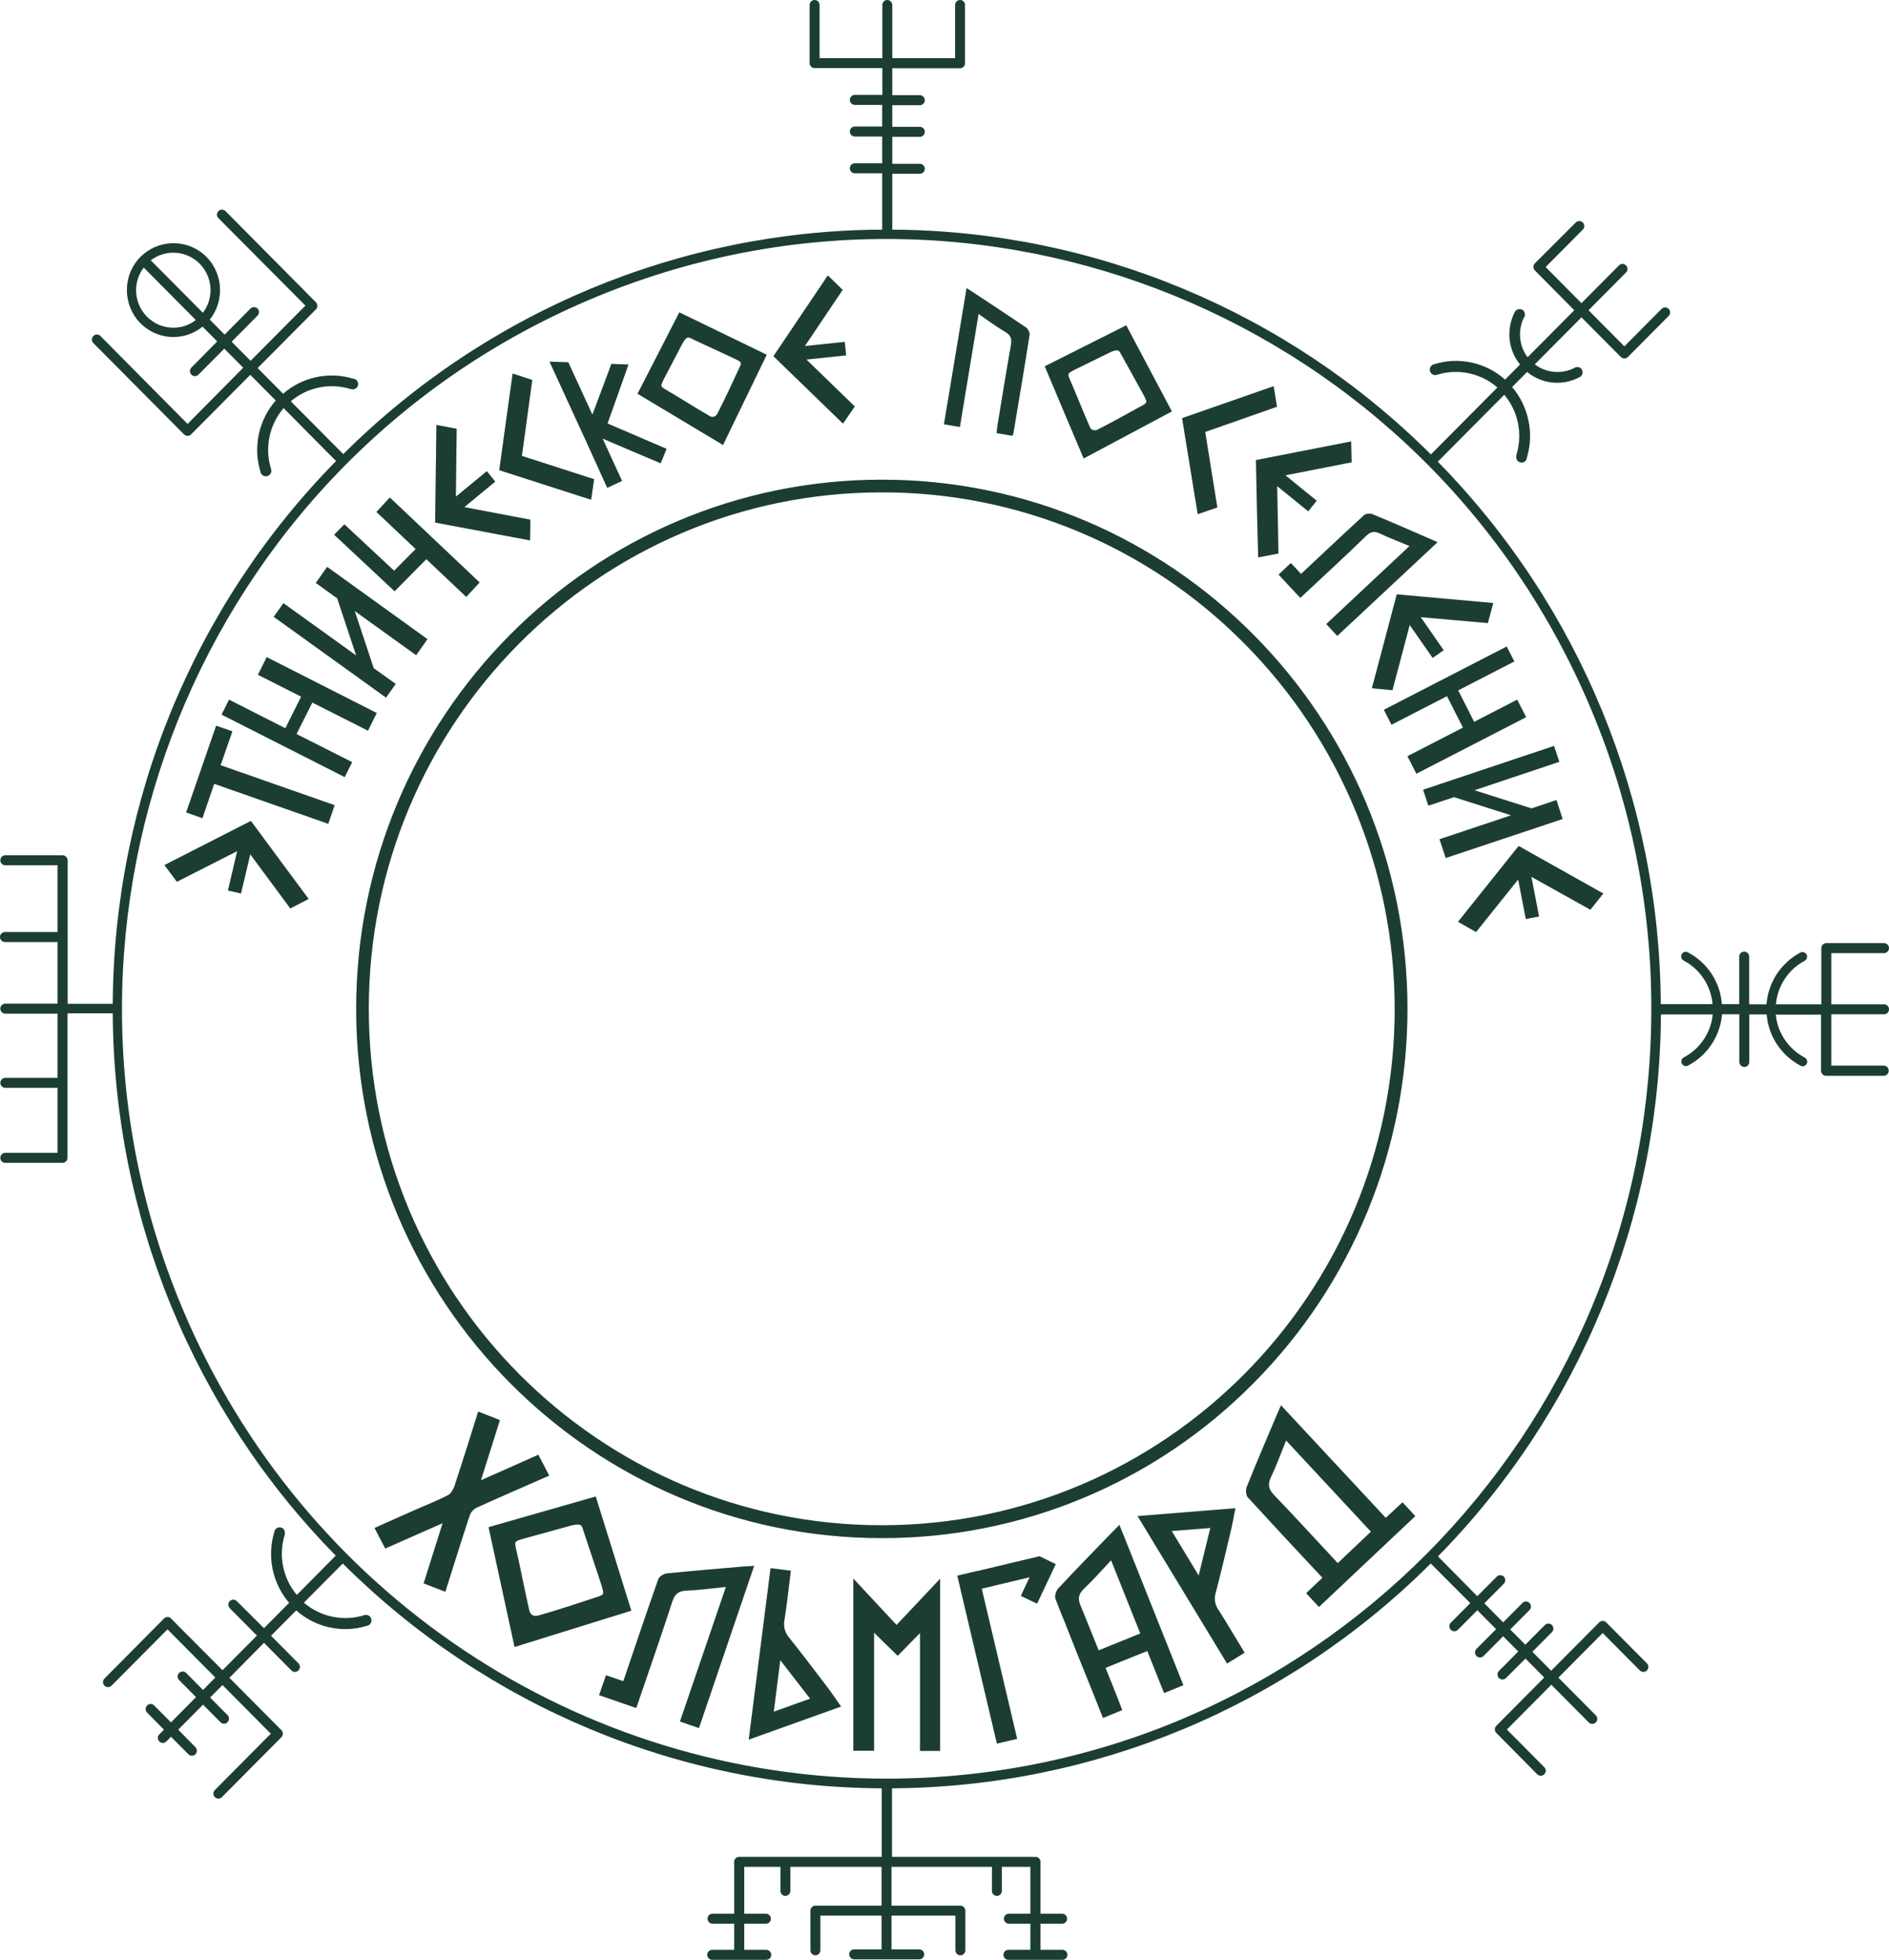 <?xml version="1.0" encoding="UTF-8"?> <svg xmlns="http://www.w3.org/2000/svg" width="320" height="332" viewBox="0 0 320 332" fill="none"> <path d="M149.368 260.561C173.011 260.615 195.681 251.175 212.352 234.309C229.051 217.497 238.426 194.7 238.426 170.923C238.426 121.412 198.572 81.259 149.395 81.259C100.219 81.259 60.337 121.385 60.337 170.896C60.337 220.407 100.192 260.561 149.368 260.561ZM149.368 83.408C172.416 83.353 194.546 92.576 210.812 109.034C227.105 125.438 236.265 147.691 236.265 170.896C236.265 219.21 197.356 258.384 149.368 258.384C101.381 258.384 62.472 219.21 62.472 170.896C62.472 122.582 101.381 83.408 149.368 83.408ZM93.031 249.978C88.843 251.828 84.763 253.569 80.71 255.419C80.197 255.691 79.792 256.126 79.576 256.698C78.171 260.941 76.847 265.213 75.442 269.647L71.767 268.232C72.82 264.913 73.82 261.703 74.982 258.031L65.255 262.329L63.445 258.847C65.606 257.895 67.633 256.97 69.659 256.072C71.74 255.147 73.847 254.331 75.874 253.297C76.414 253.025 76.82 252.236 77.036 251.611C78.36 247.557 79.657 243.449 81.008 239.124L84.682 240.566C83.629 243.912 82.629 247.149 81.467 250.767L91.194 246.442C91.843 247.666 92.41 248.754 93.031 249.978ZM133.643 277.373C132.967 276.584 132.67 275.496 132.886 274.462C133.318 271.714 133.616 268.967 133.967 266.083L130.535 265.648C129.292 275.305 128.077 284.908 126.834 294.702L142.478 289.098C141.722 288.01 141.046 287.003 140.317 286.024C138.128 283.14 135.912 280.229 133.643 277.373ZM131.076 289.968C131.481 286.867 131.832 283.983 132.184 281.236L137.236 287.765L131.076 289.968ZM205.948 269.81C206.867 266.273 207.705 262.71 208.542 259.173C208.812 258.003 209.029 256.779 209.272 255.501L192.709 256.834L207.867 281.807L210.839 279.984C209.326 277.509 207.948 275.115 206.462 272.802C205.813 271.932 205.624 270.817 205.948 269.81ZM203.057 266.899L198.491 259.364L205.03 258.847C204.354 261.622 203.706 264.233 203.057 266.899ZM127.752 265.267C124.591 274.544 121.484 283.657 118.403 292.743L115.188 291.628L122.97 268.831C120.538 269.076 118.43 269.375 116.296 269.456C114.972 269.511 114.323 270 113.891 271.306C112.108 276.802 110.216 282.242 108.352 287.683L107.784 289.343L101.489 287.166L102.651 283.793L105.596 284.799C107.541 279.032 109.487 273.265 111.513 267.525C111.675 267.062 112.432 266.6 112.945 266.546C117.269 266.11 121.592 265.757 125.915 265.376C126.509 265.349 127.077 265.294 127.752 265.267ZM234.752 257.133L217 238.063C216.729 238.689 216.486 239.233 216.243 239.804C214.541 243.83 212.811 247.856 211.19 251.91C211.001 252.399 211.055 253.297 211.379 253.651C215.568 258.221 219.783 262.764 224.025 267.28L221.269 269.892L223.43 272.231L239.75 256.834L237.589 254.494L234.752 257.133ZM226.619 264.804C223.025 260.941 219.458 257.051 215.811 253.243C214.865 252.236 214.73 251.475 215.297 250.25C216.216 248.319 216.946 246.279 217.864 244.021L232.239 259.472L226.619 264.804ZM194.573 270.708L190.844 261.35C190.439 260.343 190.034 259.336 189.628 258.33C189.142 258.82 188.737 259.228 188.304 259.663C185.278 262.791 182.225 265.92 179.253 269.103C178.901 269.484 178.631 270.381 178.793 270.844C179.144 271.742 179.496 272.639 179.847 273.537L180.279 274.571C181.792 278.434 183.333 282.297 184.9 286.133L186.845 291.029L190.115 289.696L189.817 288.962C189.709 288.662 189.628 288.39 189.493 288.091C188.764 286.241 188.034 284.391 187.277 282.542L194.357 279.685L197.194 286.813L200.463 285.48L197.221 277.346L194.573 270.708ZM186.116 279.576C185.116 277.074 184.089 274.544 183.062 272.041C182.522 270.762 182.711 270 183.684 269.076C185.197 267.634 186.602 266.056 188.223 264.315L193.168 276.72L186.116 279.576ZM178.847 264.968L175.686 271.66L172.93 270.354L174.416 267.198L166.31 269.13L172.308 294.566L168.877 295.382L162.878 269.946L162.176 266.954V266.926L165.607 266.11V266.138L176.091 263.635L178.847 264.968ZM100.921 253.515L82.764 258.711C84.25 265.566 85.682 272.122 87.168 279.005L106.947 272.857L100.921 253.515ZM101.219 270.517C98.3 271.47 94.356 272.802 91.113 273.7C90.789 273.782 90.465 273.755 90.167 273.591C89.924 273.428 89.762 273.183 89.681 272.911C88.924 269.647 88.114 265.321 87.384 262.247C87.222 261.458 87.276 261.404 87.357 261.241C87.492 260.996 88.006 260.86 88.546 260.697C90.897 260.044 94.22 259.146 96.706 258.439C97.274 258.303 97.841 258.221 98.138 258.276C98.49 258.357 98.625 258.656 98.787 259.146C98.814 259.228 98.841 259.336 98.868 259.445C98.868 259.445 98.868 259.473 98.895 259.5C99.814 262.329 101.083 266.001 101.975 268.803C102.11 269.402 102.272 269.783 102.137 270.028C102.029 270.137 102.056 270.245 101.219 270.517ZM151.881 275.278L159.258 267.443V296.606H155.853V276.638L152.07 280.501L148.071 276.584V296.579H144.559V267.416L151.881 275.278ZM220.404 97.227C223.971 93.881 227.51 90.535 231.104 87.243C231.401 86.999 232.104 86.944 232.509 87.108C235.751 88.441 238.94 89.855 242.155 91.243L243.533 91.841L226.538 107.728L224.673 105.715L238.778 92.494C236.967 91.732 235.346 91.134 233.806 90.399C232.833 89.937 232.212 90.018 231.401 90.807C228.078 94.044 224.673 97.173 221.296 100.329L220.269 101.281L216.594 97.336L218.675 95.377L220.404 97.227ZM42.504 139.067C45.773 143.474 48.962 147.827 52.285 152.288L49.178 153.893C46.935 150.847 44.666 147.8 42.396 144.726L40.829 151.364L38.613 150.847L40.18 144.182L29.967 149.378L27.859 146.548L42.504 139.067ZM89.789 91.542L73.712 88.522C73.793 83 73.847 77.559 73.928 71.982L77.36 72.635C77.306 76.525 77.279 80.306 77.225 84.142L82.467 79.817L83.899 81.585L78.657 85.91L89.843 88.032C89.843 89.257 89.816 90.345 89.789 91.542ZM142.802 71.764L131.022 60.339L140.236 46.655L142.748 49.103L136.345 58.625L143.1 57.917L143.343 60.203L136.615 60.91L144.802 68.853L142.802 71.764ZM100.138 84.659L84.574 79.653C85.331 74.186 86.06 68.799 86.844 63.277L90.167 64.365C89.573 68.718 89.005 72.934 88.411 77.232L100.651 81.177C100.462 82.401 100.327 83.462 100.138 84.659ZM212.757 77.94L228.888 74.784C228.915 76.09 228.942 77.205 228.969 78.32L217.756 80.524L223.052 84.822L221.62 86.618L216.351 82.347C216.432 86.183 216.513 89.991 216.567 93.772L213.136 94.425C212.974 88.849 212.865 83.435 212.757 77.94ZM252.045 105.552L240.669 104.545L244.56 110.149L242.696 111.455L238.805 105.878L235.887 116.923L232.401 116.597C233.833 111.21 235.211 105.987 236.616 100.682L252.963 102.151L252.045 105.552ZM257.259 143.311L271.607 151.364L269.418 154.111L259.421 148.534L260.718 155.254L258.475 155.689L257.178 148.997L250.045 157.892L246.992 156.151L257.259 143.311ZM202.895 87.108C202.003 81.612 201.139 76.28 200.247 70.839L215.757 65.426C215.973 66.704 216.135 67.793 216.324 68.908L204.165 73.179C204.868 77.504 205.543 81.721 206.219 85.965L202.895 87.108ZM66.849 100.165L56.608 90.59L58.338 88.821L66.768 96.683C68.038 95.405 69.2 94.235 70.416 93.011L63.769 86.727L66.038 84.278L81.251 98.669L78.981 101.118L72.226 94.725L66.849 100.165ZM50.232 124.35L59.662 129.111L58.392 131.641L37.532 121.058L38.802 118.528L48.34 123.37L51.015 118.011L43.693 114.312L45.179 111.319L63.823 120.786L62.337 123.779L52.907 119.018L50.232 124.35ZM37.37 129.627L56.69 136.401L55.609 139.557L36.289 132.783L34.29 138.605L31.534 137.625L36.614 122.935L39.37 123.887L37.37 129.627ZM65.39 118.175L46.368 104.491L48.016 102.179L60.337 111.047L57.122 101.362L53.501 98.751L55.42 96.03L72.415 108.272L70.497 110.993L60.094 103.512L63.309 113.196L67.038 115.862L65.39 118.175ZM258.529 121.493L239.94 131.069L238.426 128.104L247.829 123.262L245.127 117.93L235.724 122.772L234.427 120.242L255.233 109.524L256.53 112.054L247.019 116.95L249.721 122.282L257.016 118.528L258.529 121.493ZM264.717 138.741L244.911 145.351L243.858 142.169L255.99 138.115L246.316 135.041L241.966 136.483L241.074 133.79L263.258 126.363L264.15 129.056L249.775 133.871L259.448 136.945L263.663 135.531L264.717 138.741ZM162.608 72.336L159.906 71.873C161.176 64.256 162.446 56.612 163.743 48.804C164.202 49.103 164.608 49.348 165.013 49.62C167.931 51.552 170.876 53.483 173.767 55.442C174.119 55.687 174.47 56.312 174.416 56.693C173.551 62.243 172.606 67.765 171.687 73.315C171.633 73.478 171.579 73.669 171.525 73.832L168.823 73.369C168.877 72.989 168.904 72.553 168.958 72.172C169.714 67.602 170.444 63.005 171.255 58.434C171.444 57.346 171.201 56.748 170.255 56.204C168.769 55.333 167.391 54.299 165.77 53.184L162.608 72.336ZM129.887 60.094L115.08 52.912L108.001 66.704L122.483 75.382C124.915 70.377 127.266 65.507 129.887 60.094ZM120.943 70.595C120.7 70.649 120.457 70.622 120.268 70.513C117.917 69.153 114.891 67.221 112.675 65.943C112.108 65.589 112.108 65.535 112.054 65.399C111.973 65.181 112.189 64.8 112.378 64.365C113.297 62.597 114.621 60.094 115.593 58.217C115.782 57.863 115.999 57.537 116.296 57.265C116.539 57.101 116.782 57.183 117.187 57.373L117.404 57.482L117.431 57.509C119.619 58.543 122.483 59.822 124.645 60.855C125.077 61.1 125.375 61.209 125.456 61.427C125.51 61.59 125.591 61.617 125.266 62.27C124.213 64.528 122.781 67.656 121.511 70.105C121.403 70.323 121.213 70.486 120.943 70.595ZM198.518 69.697L190.79 55.115L176.983 62.053C179.199 67.33 181.333 72.39 183.576 77.668L198.518 69.697ZM181.036 63.331C181.09 63.114 181.495 62.95 181.901 62.705C183.711 61.835 186.197 60.584 188.115 59.658C188.466 59.495 188.845 59.359 189.223 59.332C189.52 59.359 189.682 59.55 189.871 59.931L189.98 60.148L190.007 60.175C191.168 62.297 192.736 65.072 193.87 67.167C194.06 67.629 194.249 67.901 194.168 68.119C194.114 68.282 194.168 68.337 193.519 68.69C191.33 69.887 188.358 71.547 185.899 72.798C185.656 72.907 185.386 72.934 185.116 72.853C184.9 72.744 184.711 72.581 184.63 72.363C183.522 69.86 182.225 66.514 181.171 64.147C180.928 63.549 180.982 63.494 181.036 63.331ZM99.435 75.083L93.086 61.264L96.274 61.372L97.409 63.848L100.354 70.241L102.678 64.038L103.569 61.644L106.46 61.753C105.272 65.154 104.11 68.391 102.921 71.737L112.918 76.035L111.919 78.484L104.488 75.328L102.083 74.294L105.38 81.476L102.867 82.646L99.435 75.083ZM319.135 180.526H310.219V171.821H319.162C319.622 171.821 320 171.44 320 170.978C320 170.515 319.622 170.134 319.162 170.134H310.219V161.456H319.162C319.622 161.456 320 161.075 320 160.613C320 160.15 319.622 159.77 319.162 159.77H309.381C308.922 159.77 308.544 160.15 308.544 160.613V170.134H300.843C301.113 167.006 302.95 164.231 305.706 162.762C306.085 162.572 306.22 162.082 306.031 161.701C305.841 161.32 305.355 161.184 304.977 161.375C301.707 163.116 299.546 166.407 299.249 170.134H296.303V162.055C296.303 161.592 295.925 161.211 295.466 161.211C295.006 161.211 294.628 161.592 294.628 162.055V170.107H291.683C291.413 166.38 289.251 163.088 285.955 161.347C285.847 161.266 285.712 161.239 285.576 161.239C285.144 161.239 284.793 161.592 284.793 162.027C284.793 162.327 284.955 162.599 285.252 162.735C288.008 164.204 289.846 166.979 290.116 170.107H286.387H281.334C281.172 135.694 267.608 102.695 243.56 78.212L254.828 66.868C257.232 69.724 257.989 73.614 256.854 77.178H256.881C256.746 77.668 257.016 78.157 257.503 78.32C257.935 78.457 258.394 78.239 258.583 77.831C258.583 77.804 258.583 77.804 258.583 77.776C258.61 77.722 258.637 77.64 258.637 77.586C259.907 73.424 258.962 68.881 256.152 65.562L258.691 63.005C261.204 65.072 264.69 65.426 267.554 63.902L267.797 63.766V63.739L267.824 63.712C268.176 63.358 268.176 62.814 267.851 62.461C267.581 62.161 267.122 62.107 266.771 62.297C264.609 63.44 261.961 63.222 259.988 61.726L267.905 53.755L274.579 60.475C274.904 60.801 275.444 60.801 275.768 60.475L282.685 53.51C283.01 53.157 282.983 52.64 282.658 52.313C282.334 52.014 281.821 51.987 281.496 52.313L275.174 58.679L269.094 52.558L275.417 46.193C275.768 45.866 275.795 45.349 275.471 44.995C275.147 44.642 274.633 44.615 274.282 44.941C274.255 44.968 274.228 44.995 274.228 44.995L267.905 51.361L261.826 45.24L268.149 38.875C268.473 38.521 268.446 38.004 268.121 37.678C267.797 37.378 267.284 37.378 266.96 37.678L260.016 44.615C259.691 44.941 259.691 45.485 260.016 45.812L266.689 52.558L258.773 60.529C257.286 58.543 257.07 55.85 258.232 53.646L258.367 53.374L258.313 53.347C258.367 52.858 258.016 52.422 257.53 52.368C257.259 52.341 256.989 52.422 256.8 52.613L256.773 52.64L256.746 52.613L256.611 52.858C255.125 55.741 255.449 59.223 257.503 61.753L254.963 64.31C251.666 61.372 247.073 60.393 242.885 61.726C242.723 61.753 242.588 61.835 242.479 61.971C242.128 62.325 242.128 62.896 242.479 63.277C242.723 63.522 243.101 63.603 243.425 63.494C246.965 62.379 250.856 63.195 253.666 65.643L242.398 76.987C218.107 52.776 185.332 39.092 151.152 38.902V29.435H155.826C156.285 29.435 156.664 29.054 156.664 28.591C156.664 28.129 156.285 27.748 155.826 27.748H151.152V23.178H155.826C156.285 23.178 156.664 22.797 156.664 22.334C156.664 21.872 156.285 21.491 155.826 21.491H151.152V17.819H155.826C156.285 17.819 156.664 17.438 156.664 16.975C156.664 16.513 156.285 16.132 155.826 16.132H151.152V11.562H162.635C163.095 11.562 163.473 11.181 163.473 10.718V0.843C163.473 0.381 163.095 0 162.635 0C162.176 0 161.798 0.381 161.798 0.843V9.848H151.152V0.843C151.152 0.381 150.773 0 150.314 0C149.855 0 149.476 0.381 149.476 0.843V9.848H138.831V0.843C138.831 0.381 138.452 0 137.993 0C137.534 0 137.155 0.381 137.155 0.843V10.691C137.155 11.154 137.534 11.534 137.993 11.534H149.476V16.078H144.802C144.343 16.078 143.964 16.459 143.964 16.921C143.964 17.383 144.343 17.764 144.802 17.764H149.449V21.437H144.802C144.343 21.437 143.964 21.818 143.964 22.28C143.964 22.743 144.343 23.123 144.802 23.123H149.449V27.666H144.802C144.343 27.666 143.964 28.047 143.964 28.51C143.964 28.972 144.343 29.353 144.802 29.353H149.449V32.998V38.902C115.242 39.065 82.467 52.721 58.149 76.933L49.259 67.983C52.096 65.562 55.96 64.8 59.5 65.943V65.915C59.986 66.052 60.499 65.779 60.635 65.29C60.715 64.963 60.635 64.637 60.391 64.392C60.31 64.31 60.229 64.256 60.148 64.229H60.094C60.04 64.202 59.959 64.174 59.905 64.174C55.744 62.896 51.231 63.848 47.962 66.704L43.639 62.352L53.663 52.259L53.636 52.232C53.825 51.905 53.771 51.47 53.501 51.198L38.181 35.746C37.83 35.42 37.316 35.447 36.992 35.773C36.695 36.1 36.668 36.617 36.992 36.943L51.745 51.769L42.45 61.128L39.235 57.89L43.639 53.456C43.963 53.102 43.936 52.586 43.612 52.259C43.288 51.96 42.774 51.96 42.45 52.259L42.423 52.286L38.046 56.693L35.533 54.136C38.262 50.708 37.721 45.703 34.344 42.955C30.939 40.208 25.968 40.752 23.239 44.152C20.51 47.553 21.05 52.586 24.428 55.333C27.319 57.673 31.426 57.673 34.317 55.333L36.803 57.836L32.425 62.27C32.101 62.597 32.101 63.141 32.425 63.467C32.75 63.794 33.29 63.794 33.614 63.467L37.992 59.06L41.207 62.297L31.777 71.819L17.051 56.965L17.024 56.938C16.7 56.584 16.16 56.584 15.835 56.911C15.484 57.237 15.484 57.782 15.808 58.108L15.835 58.135L31.183 73.587C31.507 73.913 32.047 73.913 32.371 73.587L42.396 63.494L46.719 67.847C43.801 71.166 42.828 75.791 44.152 80.007C44.179 80.17 44.26 80.306 44.395 80.415C44.747 80.769 45.314 80.769 45.692 80.415C45.936 80.17 46.044 79.79 45.908 79.436C44.801 75.872 45.611 71.955 48.043 69.126L53.42 74.566L56.933 78.103C32.858 102.587 19.267 135.585 19.105 170.053H11.458V145.814C11.458 145.787 11.458 145.787 11.458 145.759C11.458 145.297 11.08 144.916 10.62 144.889C10.62 144.889 10.62 144.889 10.593 144.889H0.893C0.434 144.889 0.056 145.27 0.056 145.732C0.056 146.195 0.434 146.576 0.893 146.576H9.756V157.892H0.893C0.434 157.865 0.028 158.219 0.001 158.681C-0.026 159.144 0.326 159.552 0.785 159.579C0.812 159.579 0.839 159.579 0.893 159.579H9.756V170.025H0.893C0.434 170.025 0.056 170.406 0.056 170.869C0.056 171.331 0.434 171.712 0.893 171.712H9.756V182.594H0.893C0.434 182.594 0.056 182.975 0.056 183.437C0.056 183.9 0.434 184.28 0.893 184.28H9.756V195.298H0.893C0.434 195.298 0.056 195.679 0.056 196.141C0.056 196.604 0.434 196.985 0.893 196.985H10.593C11.053 196.985 11.431 196.604 11.431 196.141V171.658H19.105C19.267 206.071 32.831 239.069 56.879 263.526L50.286 270.191C47.881 267.335 47.124 263.444 48.259 259.908H48.232C48.313 259.581 48.232 259.255 48.016 259.01C47.665 258.656 47.097 258.656 46.719 259.01C46.638 259.092 46.584 259.173 46.557 259.255C46.557 259.282 46.557 259.282 46.53 259.309C46.503 259.364 46.476 259.445 46.476 259.5C45.206 263.689 46.152 268.232 48.989 271.524L44.72 275.822L40.099 271.225C39.748 270.898 39.235 270.925 38.91 271.252C38.613 271.578 38.613 272.095 38.91 272.422L43.531 277.074L37.694 282.95L28.886 274.108C28.562 273.836 28.075 273.891 27.778 274.19L17.7 284.364C17.375 284.691 17.375 285.235 17.7 285.561C18.024 285.888 18.564 285.888 18.889 285.561L28.372 276.013L36.478 284.174L34.398 286.296L31.48 283.358C31.129 283.058 30.588 283.113 30.291 283.466C30.021 283.793 30.021 284.228 30.291 284.555L30.345 284.609L33.209 287.493L28.967 291.791L26.049 288.853C25.698 288.554 25.157 288.608 24.86 288.989C24.617 289.288 24.617 289.751 24.86 290.05L27.778 293.015L27.049 293.75L27.021 293.777C26.67 294.103 26.643 294.62 26.968 294.974C27.292 295.328 27.805 295.355 28.156 295.028C28.183 295.001 28.21 294.974 28.21 294.974L28.237 294.947L28.967 294.212L31.885 297.15L31.912 297.177C32.236 297.504 32.777 297.504 33.101 297.177C33.425 296.851 33.425 296.307 33.101 295.98L33.074 295.953L30.183 293.015L34.398 288.771L37.316 291.709L37.343 291.737C37.667 292.09 38.208 292.09 38.532 291.764C38.856 291.437 38.883 290.893 38.559 290.567L38.532 290.54L38.505 290.512L35.587 287.574L37.694 285.452L45.882 293.695L36.398 303.244C36.073 303.57 36.073 304.114 36.398 304.441C36.722 304.767 37.262 304.767 37.586 304.441L47.665 294.294C47.989 293.967 47.989 293.423 47.665 293.097L38.856 284.228L44.72 278.298L49.34 282.95L49.367 282.977C49.691 283.303 50.232 283.303 50.556 282.977C50.88 282.65 50.88 282.106 50.556 281.78L50.529 281.753L45.908 277.101L50.178 272.802C53.474 275.741 58.068 276.72 62.256 275.387C62.418 275.36 62.553 275.278 62.661 275.142C63.012 274.788 63.012 274.217 62.661 273.836C62.418 273.591 62.039 273.51 61.715 273.619C58.176 274.734 54.285 273.918 51.475 271.497L54.555 268.395L58.068 264.859C82.386 289.098 115.161 302.781 149.368 302.945V314.561H125.266H125.212C124.753 314.561 124.375 314.942 124.375 315.404V324.191H120.7C120.241 324.191 119.862 324.572 119.862 325.034C119.862 325.497 120.241 325.878 120.7 325.878H124.375V330.312H120.7C120.241 330.285 119.835 330.638 119.808 331.101C119.781 331.563 120.133 331.971 120.592 331.999C120.619 331.999 120.646 331.999 120.7 331.999H129.752C130.211 332.026 130.616 331.672 130.643 331.21C130.67 330.747 130.319 330.339 129.86 330.312C129.833 330.312 129.806 330.312 129.752 330.312H126.077V325.878H129.752C130.211 325.878 130.589 325.497 130.589 325.034C130.589 324.572 130.211 324.191 129.752 324.191H126.077V316.247H132.211V320.328C132.211 320.79 132.589 321.171 133.048 321.171C133.508 321.171 133.886 320.79 133.886 320.328V316.247H149.341V322.831H138.128C137.669 322.831 137.29 323.212 137.29 323.674V330.393C137.29 330.856 137.669 331.237 138.128 331.237C138.587 331.237 138.966 330.856 138.966 330.393V324.517H149.341V330.23H144.694C144.235 330.23 143.856 330.611 143.856 331.074C143.856 331.536 144.235 331.917 144.694 331.917H155.718C156.177 331.917 156.556 331.536 156.556 331.074C156.556 330.611 156.177 330.23 155.718 330.23H151.017V324.517H161.852V330.393C161.852 330.856 162.23 331.237 162.689 331.237C163.149 331.237 163.527 330.856 163.527 330.393V323.674C163.527 323.212 163.149 322.831 162.689 322.831H151.017V316.247H168.039V320.328C168.039 320.79 168.418 321.171 168.877 321.171C169.336 321.171 169.714 320.79 169.714 320.328V316.247H174.551V324.191H170.903C170.444 324.191 170.066 324.572 170.066 325.034C170.066 325.497 170.444 325.878 170.903 325.878H174.551V330.312H170.876C170.417 330.285 170.012 330.638 169.985 331.101C169.958 331.563 170.309 331.971 170.768 331.999C170.795 331.999 170.822 331.999 170.876 331.999H179.928C180.387 332.026 180.793 331.672 180.82 331.21C180.847 330.747 180.495 330.339 180.036 330.312C180.009 330.312 179.982 330.312 179.928 330.312H176.253V325.878H179.928C180.387 325.878 180.766 325.497 180.766 325.034C180.766 324.572 180.387 324.191 179.928 324.191H176.253V315.404C176.253 314.942 175.875 314.561 175.416 314.561C175.308 314.561 175.2 314.588 175.118 314.615V314.561H151.098V302.945C185.305 302.754 218.08 289.098 242.371 264.859L249.072 271.578L245.776 274.897C245.452 275.224 245.452 275.768 245.776 276.094C246.1 276.421 246.641 276.421 246.965 276.094L250.261 272.775L253.45 275.985L250.153 279.304C249.802 279.631 249.775 280.148 250.099 280.501C250.423 280.855 250.937 280.882 251.288 280.556C251.315 280.529 251.342 280.501 251.342 280.501L254.639 277.182L257.205 279.767L253.909 283.086C253.585 283.439 253.612 283.956 253.936 284.283C254.26 284.582 254.774 284.582 255.098 284.283L258.421 280.964L261.61 284.174L253.477 292.362C253.152 292.689 253.152 293.233 253.477 293.559L260.394 300.551C260.718 300.904 261.258 300.904 261.583 300.578C261.934 300.251 261.934 299.707 261.61 299.381L261.583 299.354L255.26 292.988L262.799 285.398L269.121 291.764C269.446 292.117 269.986 292.117 270.31 291.791C270.661 291.464 270.661 290.92 270.337 290.594L270.31 290.567L263.987 284.201L271.499 276.638L277.822 283.004C278.173 283.33 278.713 283.276 279.011 282.95C279.308 282.623 279.308 282.134 279.011 281.807L272.093 274.843C271.769 274.516 271.229 274.516 270.905 274.843L262.772 283.031L259.583 279.821L262.88 276.502C263.231 276.176 263.231 275.632 262.907 275.305C262.582 274.952 262.042 274.952 261.718 275.278L261.691 275.305L258.394 278.624L255.827 276.04L259.124 272.721C259.448 272.367 259.394 271.823 259.07 271.524C258.746 271.225 258.259 271.225 257.935 271.524L254.639 274.843L251.45 271.605L254.747 268.287C255.071 267.96 255.071 267.416 254.747 267.09C254.422 266.763 253.882 266.763 253.558 267.09L250.261 270.409L243.587 263.662C267.608 239.205 281.172 206.261 281.361 171.848H290.143C289.846 174.949 287.981 177.697 285.225 179.139C284.847 179.356 284.712 179.819 284.928 180.2C285.117 180.526 285.495 180.689 285.874 180.553L285.928 180.526C285.982 180.499 286.036 180.472 286.063 180.445C289.278 178.731 291.413 175.466 291.71 171.821H294.655V179.901C294.655 180.363 295.033 180.744 295.493 180.744C295.952 180.744 296.33 180.363 296.33 179.901V171.848H299.276C299.573 175.493 301.707 178.758 304.923 180.472C304.977 180.499 305.004 180.526 305.058 180.553L305.112 180.581C305.193 180.608 305.274 180.635 305.355 180.635C305.787 180.635 306.139 180.281 306.139 179.846C306.139 179.574 305.977 179.302 305.733 179.166C302.977 177.724 301.113 174.977 300.816 171.875H308.489V181.397C308.489 181.859 308.868 182.24 309.327 182.24H319.108C319.568 182.24 319.946 181.859 319.946 181.397C319.946 180.934 319.622 180.526 319.135 180.526ZM29.372 55.523C25.887 55.523 23.05 52.667 23.05 49.158C23.05 47.77 23.509 46.41 24.346 45.322L33.182 54.218C32.101 55.061 30.75 55.523 29.372 55.523ZM25.535 44.098C28.319 41.976 32.263 42.52 34.371 45.295C36.1 47.58 36.1 50.708 34.371 52.993L25.535 44.098ZM150.152 301.312C98.138 301.285 51.178 269.946 30.912 221.686C3.055 155.335 33.912 78.81 99.814 50.79C165.715 22.77 241.723 53.837 269.554 120.188C276.309 136.238 279.767 153.513 279.74 170.95C279.713 242.96 221.701 301.34 150.152 301.312Z" fill="#234E3F"></path> <path d="M149.368 260.561C173.011 260.615 195.681 251.175 212.352 234.309C229.051 217.497 238.426 194.7 238.426 170.923C238.426 121.412 198.572 81.259 149.395 81.259C100.219 81.259 60.337 121.385 60.337 170.896C60.337 220.407 100.192 260.561 149.368 260.561ZM149.368 83.408C172.416 83.353 194.546 92.576 210.812 109.034C227.105 125.438 236.265 147.691 236.265 170.896C236.265 219.21 197.356 258.384 149.368 258.384C101.381 258.384 62.472 219.21 62.472 170.896C62.472 122.582 101.381 83.408 149.368 83.408ZM93.031 249.978C88.843 251.828 84.763 253.569 80.71 255.419C80.197 255.691 79.792 256.126 79.576 256.698C78.171 260.941 76.847 265.213 75.442 269.647L71.767 268.232C72.82 264.913 73.82 261.703 74.982 258.031L65.255 262.329L63.445 258.847C65.606 257.895 67.633 256.97 69.659 256.072C71.74 255.147 73.847 254.331 75.874 253.297C76.414 253.025 76.82 252.236 77.036 251.611C78.36 247.557 79.657 243.449 81.008 239.124L84.682 240.566C83.629 243.912 82.629 247.149 81.467 250.767L91.194 246.442C91.843 247.666 92.41 248.754 93.031 249.978ZM133.643 277.373C132.967 276.584 132.67 275.496 132.886 274.462C133.318 271.714 133.616 268.967 133.967 266.083L130.535 265.648C129.292 275.305 128.077 284.908 126.834 294.702L142.478 289.098C141.722 288.01 141.046 287.003 140.317 286.024C138.128 283.14 135.912 280.229 133.643 277.373ZM131.076 289.968C131.481 286.867 131.832 283.983 132.184 281.236L137.236 287.765L131.076 289.968ZM205.948 269.81C206.867 266.273 207.705 262.71 208.542 259.173C208.812 258.003 209.029 256.779 209.272 255.501L192.709 256.834L207.867 281.807L210.839 279.984C209.326 277.509 207.948 275.115 206.462 272.802C205.813 271.932 205.624 270.817 205.948 269.81ZM203.057 266.899L198.491 259.364L205.03 258.847C204.354 261.622 203.706 264.233 203.057 266.899ZM127.752 265.267C124.591 274.544 121.484 283.657 118.403 292.743L115.188 291.628L122.97 268.831C120.538 269.076 118.43 269.375 116.296 269.456C114.972 269.511 114.323 270 113.891 271.306C112.108 276.802 110.216 282.242 108.352 287.683L107.784 289.343L101.489 287.166L102.651 283.793L105.596 284.799C107.541 279.032 109.487 273.265 111.513 267.525C111.675 267.062 112.432 266.6 112.945 266.546C117.269 266.11 121.592 265.757 125.915 265.376C126.509 265.349 127.077 265.294 127.752 265.267ZM234.752 257.133L217 238.063C216.729 238.689 216.486 239.233 216.243 239.804C214.541 243.83 212.811 247.856 211.19 251.91C211.001 252.399 211.055 253.297 211.379 253.651C215.568 258.221 219.783 262.764 224.025 267.28L221.269 269.892L223.43 272.231L239.75 256.834L237.589 254.494L234.752 257.133ZM226.619 264.804C223.025 260.941 219.458 257.051 215.811 253.243C214.865 252.236 214.73 251.475 215.297 250.25C216.216 248.319 216.946 246.279 217.864 244.021L232.239 259.472L226.619 264.804ZM194.573 270.708L190.844 261.35C190.439 260.343 190.034 259.336 189.628 258.33C189.142 258.82 188.737 259.228 188.304 259.663C185.278 262.791 182.225 265.92 179.253 269.103C178.901 269.484 178.631 270.381 178.793 270.844C179.144 271.742 179.496 272.639 179.847 273.537L180.279 274.571C181.792 278.434 183.333 282.297 184.9 286.133L186.845 291.029L190.115 289.696L189.817 288.962C189.709 288.662 189.628 288.39 189.493 288.091C188.764 286.241 188.034 284.391 187.277 282.542L194.357 279.685L197.194 286.813L200.463 285.48L197.221 277.346L194.573 270.708ZM186.116 279.576C185.116 277.074 184.089 274.544 183.062 272.041C182.522 270.762 182.711 270 183.684 269.076C185.197 267.634 186.602 266.056 188.223 264.315L193.168 276.72L186.116 279.576ZM178.847 264.968L175.686 271.66L172.93 270.354L174.416 267.198L166.31 269.13L172.308 294.566L168.877 295.382L162.878 269.946L162.176 266.954V266.926L165.607 266.11V266.138L176.091 263.635L178.847 264.968ZM100.921 253.515L82.764 258.711C84.25 265.566 85.682 272.122 87.168 279.005L106.947 272.857L100.921 253.515ZM101.219 270.517C98.3 271.47 94.356 272.802 91.113 273.7C90.789 273.782 90.465 273.755 90.167 273.591C89.924 273.428 89.762 273.183 89.681 272.911C88.924 269.647 88.114 265.321 87.384 262.247C87.222 261.458 87.276 261.404 87.357 261.241C87.492 260.996 88.006 260.86 88.546 260.697C90.897 260.044 94.22 259.146 96.706 258.439C97.274 258.303 97.841 258.221 98.138 258.276C98.49 258.357 98.625 258.656 98.787 259.146C98.814 259.228 98.841 259.336 98.868 259.445C98.868 259.445 98.868 259.473 98.895 259.5C99.814 262.329 101.083 266.001 101.975 268.803C102.11 269.402 102.272 269.783 102.137 270.028C102.029 270.137 102.056 270.245 101.219 270.517ZM151.881 275.278L159.258 267.443V296.606H155.853V276.638L152.07 280.501L148.071 276.584V296.579H144.559V267.416L151.881 275.278ZM220.404 97.227C223.971 93.881 227.51 90.535 231.104 87.243C231.401 86.999 232.104 86.944 232.509 87.108C235.751 88.441 238.94 89.855 242.155 91.243L243.533 91.841L226.538 107.728L224.673 105.715L238.778 92.494C236.967 91.732 235.346 91.134 233.806 90.399C232.833 89.937 232.212 90.018 231.401 90.807C228.078 94.044 224.673 97.173 221.296 100.329L220.269 101.281L216.594 97.336L218.675 95.377L220.404 97.227ZM42.504 139.067C45.773 143.474 48.962 147.827 52.285 152.288L49.178 153.893C46.935 150.847 44.666 147.8 42.396 144.726L40.829 151.364L38.613 150.847L40.18 144.182L29.967 149.378L27.859 146.548L42.504 139.067ZM89.789 91.542L73.712 88.522C73.793 83 73.847 77.559 73.928 71.982L77.36 72.635C77.306 76.525 77.279 80.306 77.225 84.142L82.467 79.817L83.899 81.585L78.657 85.91L89.843 88.032C89.843 89.257 89.816 90.345 89.789 91.542ZM142.802 71.764L131.022 60.339L140.236 46.655L142.748 49.103L136.345 58.625L143.1 57.917L143.343 60.203L136.615 60.91L144.802 68.853L142.802 71.764ZM100.138 84.659L84.574 79.653C85.331 74.186 86.06 68.799 86.844 63.277L90.167 64.365C89.573 68.718 89.005 72.934 88.411 77.232L100.651 81.177C100.462 82.401 100.327 83.462 100.138 84.659ZM212.757 77.94L228.888 74.784C228.915 76.09 228.942 77.205 228.969 78.32L217.756 80.524L223.052 84.822L221.62 86.618L216.351 82.347C216.432 86.183 216.513 89.991 216.567 93.772L213.136 94.425C212.974 88.849 212.865 83.435 212.757 77.94ZM252.045 105.552L240.669 104.545L244.56 110.149L242.696 111.455L238.805 105.878L235.887 116.923L232.401 116.597C233.833 111.21 235.211 105.987 236.616 100.682L252.963 102.151L252.045 105.552ZM257.259 143.311L271.607 151.364L269.418 154.111L259.421 148.534L260.718 155.254L258.475 155.689L257.178 148.997L250.045 157.892L246.992 156.151L257.259 143.311ZM202.895 87.108C202.003 81.612 201.139 76.28 200.247 70.839L215.757 65.426C215.973 66.704 216.135 67.793 216.324 68.908L204.165 73.179C204.868 77.504 205.543 81.721 206.219 85.965L202.895 87.108ZM66.849 100.165L56.608 90.59L58.338 88.821L66.768 96.683C68.038 95.405 69.2 94.235 70.416 93.011L63.769 86.727L66.038 84.278L81.251 98.669L78.981 101.118L72.226 94.725L66.849 100.165ZM50.232 124.35L59.662 129.111L58.392 131.641L37.532 121.058L38.802 118.528L48.34 123.37L51.015 118.011L43.693 114.312L45.179 111.319L63.823 120.786L62.337 123.779L52.907 119.018L50.232 124.35ZM37.37 129.627L56.69 136.401L55.609 139.557L36.289 132.783L34.29 138.605L31.534 137.625L36.614 122.935L39.37 123.887L37.37 129.627ZM65.39 118.175L46.368 104.491L48.016 102.179L60.337 111.047L57.122 101.362L53.501 98.751L55.42 96.03L72.415 108.272L70.497 110.993L60.094 103.512L63.309 113.196L67.038 115.862L65.39 118.175ZM258.529 121.493L239.94 131.069L238.426 128.104L247.829 123.262L245.127 117.93L235.724 122.772L234.427 120.242L255.233 109.524L256.53 112.054L247.019 116.95L249.721 122.282L257.016 118.528L258.529 121.493ZM264.717 138.741L244.911 145.351L243.858 142.169L255.99 138.115L246.316 135.041L241.966 136.483L241.074 133.79L263.258 126.363L264.15 129.056L249.775 133.871L259.448 136.945L263.663 135.531L264.717 138.741ZM162.608 72.336L159.906 71.873C161.176 64.256 162.446 56.612 163.743 48.804C164.202 49.103 164.608 49.348 165.013 49.62C167.931 51.552 170.876 53.483 173.767 55.442C174.119 55.687 174.47 56.312 174.416 56.693C173.551 62.243 172.606 67.765 171.687 73.315C171.633 73.478 171.579 73.669 171.525 73.832L168.823 73.369C168.877 72.989 168.904 72.553 168.958 72.172C169.714 67.602 170.444 63.005 171.255 58.434C171.444 57.346 171.201 56.748 170.255 56.204C168.769 55.333 167.391 54.299 165.77 53.184L162.608 72.336ZM129.887 60.094L115.08 52.912L108.001 66.704L122.483 75.382C124.915 70.377 127.266 65.507 129.887 60.094ZM120.943 70.595C120.7 70.649 120.457 70.622 120.268 70.513C117.917 69.153 114.891 67.221 112.675 65.943C112.108 65.589 112.108 65.535 112.054 65.399C111.973 65.181 112.189 64.8 112.378 64.365C113.297 62.597 114.621 60.094 115.593 58.217C115.782 57.863 115.999 57.537 116.296 57.265C116.539 57.101 116.782 57.183 117.187 57.373L117.404 57.482L117.431 57.509C119.619 58.543 122.483 59.822 124.645 60.855C125.077 61.1 125.375 61.209 125.456 61.427C125.51 61.59 125.591 61.617 125.266 62.27C124.213 64.528 122.781 67.656 121.511 70.105C121.403 70.323 121.213 70.486 120.943 70.595ZM198.518 69.697L190.79 55.115L176.983 62.053C179.199 67.33 181.333 72.39 183.576 77.668L198.518 69.697ZM181.036 63.331C181.09 63.114 181.495 62.95 181.901 62.705C183.711 61.835 186.197 60.584 188.115 59.658C188.466 59.495 188.845 59.359 189.223 59.332C189.52 59.359 189.682 59.55 189.871 59.931L189.98 60.148L190.007 60.175C191.168 62.297 192.736 65.072 193.87 67.167C194.06 67.629 194.249 67.901 194.168 68.119C194.114 68.282 194.168 68.337 193.519 68.69C191.33 69.887 188.358 71.547 185.899 72.798C185.656 72.907 185.386 72.934 185.116 72.853C184.9 72.744 184.711 72.581 184.63 72.363C183.522 69.86 182.225 66.514 181.171 64.147C180.928 63.549 180.982 63.494 181.036 63.331ZM99.435 75.083L93.086 61.264L96.274 61.372L97.409 63.848L100.354 70.241L102.678 64.038L103.569 61.644L106.46 61.753C105.272 65.154 104.11 68.391 102.921 71.737L112.918 76.035L111.919 78.484L104.488 75.328L102.083 74.294L105.38 81.476L102.867 82.646L99.435 75.083ZM319.135 180.526H310.219V171.821H319.162C319.622 171.821 320 171.44 320 170.978C320 170.515 319.622 170.134 319.162 170.134H310.219V161.456H319.162C319.622 161.456 320 161.075 320 160.613C320 160.15 319.622 159.77 319.162 159.77H309.381C308.922 159.77 308.544 160.15 308.544 160.613V170.134H300.843C301.113 167.006 302.95 164.231 305.706 162.762C306.085 162.572 306.22 162.082 306.031 161.701C305.841 161.32 305.355 161.184 304.977 161.375C301.707 163.116 299.546 166.407 299.249 170.134H296.303V162.055C296.303 161.592 295.925 161.211 295.466 161.211C295.006 161.211 294.628 161.592 294.628 162.055V170.107H291.683C291.413 166.38 289.251 163.088 285.955 161.347C285.847 161.266 285.712 161.239 285.576 161.239C285.144 161.239 284.793 161.592 284.793 162.027C284.793 162.327 284.955 162.599 285.252 162.735C288.008 164.204 289.846 166.979 290.116 170.107H286.387H281.334C281.172 135.694 267.608 102.695 243.56 78.212L254.828 66.868C257.232 69.724 257.989 73.614 256.854 77.178H256.881C256.746 77.668 257.016 78.157 257.503 78.32C257.935 78.457 258.394 78.239 258.583 77.831C258.583 77.804 258.583 77.804 258.583 77.776C258.61 77.722 258.637 77.64 258.637 77.586C259.907 73.424 258.962 68.881 256.152 65.562L258.691 63.005C261.204 65.072 264.69 65.426 267.554 63.902L267.797 63.766V63.739L267.824 63.712C268.176 63.358 268.176 62.814 267.851 62.461C267.581 62.161 267.122 62.107 266.771 62.297C264.609 63.44 261.961 63.222 259.988 61.726L267.905 53.755L274.579 60.475C274.904 60.801 275.444 60.801 275.768 60.475L282.685 53.51C283.01 53.157 282.983 52.64 282.658 52.313C282.334 52.014 281.821 51.987 281.496 52.313L275.174 58.679L269.094 52.558L275.417 46.193C275.768 45.866 275.795 45.349 275.471 44.995C275.147 44.642 274.633 44.615 274.282 44.941C274.255 44.968 274.228 44.995 274.228 44.995L267.905 51.361L261.826 45.24L268.149 38.875C268.473 38.521 268.446 38.004 268.121 37.678C267.797 37.378 267.284 37.378 266.96 37.678L260.016 44.615C259.691 44.941 259.691 45.485 260.016 45.812L266.689 52.558L258.773 60.529C257.286 58.543 257.07 55.85 258.232 53.646L258.367 53.374L258.313 53.347C258.367 52.858 258.016 52.422 257.53 52.368C257.259 52.341 256.989 52.422 256.8 52.613L256.773 52.64L256.746 52.613L256.611 52.858C255.125 55.741 255.449 59.223 257.503 61.753L254.963 64.31C251.666 61.372 247.073 60.393 242.885 61.726C242.723 61.753 242.588 61.835 242.479 61.971C242.128 62.325 242.128 62.896 242.479 63.277C242.723 63.522 243.101 63.603 243.425 63.494C246.965 62.379 250.856 63.195 253.666 65.643L242.398 76.987C218.107 52.776 185.332 39.092 151.152 38.902V29.435H155.826C156.285 29.435 156.664 29.054 156.664 28.591C156.664 28.129 156.285 27.748 155.826 27.748H151.152V23.178H155.826C156.285 23.178 156.664 22.797 156.664 22.334C156.664 21.872 156.285 21.491 155.826 21.491H151.152V17.819H155.826C156.285 17.819 156.664 17.438 156.664 16.975C156.664 16.513 156.285 16.132 155.826 16.132H151.152V11.562H162.635C163.095 11.562 163.473 11.181 163.473 10.718V0.843C163.473 0.381 163.095 0 162.635 0C162.176 0 161.798 0.381 161.798 0.843V9.848H151.152V0.843C151.152 0.381 150.773 0 150.314 0C149.855 0 149.476 0.381 149.476 0.843V9.848H138.831V0.843C138.831 0.381 138.452 0 137.993 0C137.534 0 137.155 0.381 137.155 0.843V10.691C137.155 11.154 137.534 11.534 137.993 11.534H149.476V16.078H144.802C144.343 16.078 143.964 16.459 143.964 16.921C143.964 17.383 144.343 17.764 144.802 17.764H149.449V21.437H144.802C144.343 21.437 143.964 21.818 143.964 22.28C143.964 22.743 144.343 23.123 144.802 23.123H149.449V27.666H144.802C144.343 27.666 143.964 28.047 143.964 28.51C143.964 28.972 144.343 29.353 144.802 29.353H149.449V32.998V38.902C115.242 39.065 82.467 52.721 58.149 76.933L49.259 67.983C52.096 65.562 55.96 64.8 59.5 65.943V65.915C59.986 66.052 60.499 65.779 60.635 65.29C60.715 64.963 60.635 64.637 60.391 64.392C60.31 64.31 60.229 64.256 60.148 64.229H60.094C60.04 64.202 59.959 64.174 59.905 64.174C55.744 62.896 51.231 63.848 47.962 66.704L43.639 62.352L53.663 52.259L53.636 52.232C53.825 51.905 53.771 51.47 53.501 51.198L38.181 35.746C37.83 35.42 37.316 35.447 36.992 35.773C36.695 36.1 36.668 36.617 36.992 36.943L51.745 51.769L42.45 61.128L39.235 57.89L43.639 53.456C43.963 53.102 43.936 52.586 43.612 52.259C43.288 51.96 42.774 51.96 42.45 52.259L42.423 52.286L38.046 56.693L35.533 54.136C38.262 50.708 37.721 45.703 34.344 42.955C30.939 40.208 25.968 40.752 23.239 44.152C20.51 47.553 21.05 52.586 24.428 55.333C27.319 57.673 31.426 57.673 34.317 55.333L36.803 57.836L32.425 62.27C32.101 62.597 32.101 63.141 32.425 63.467C32.75 63.794 33.29 63.794 33.614 63.467L37.992 59.06L41.207 62.297L31.777 71.819L17.051 56.965L17.024 56.938C16.7 56.584 16.16 56.584 15.835 56.911C15.484 57.237 15.484 57.782 15.808 58.108L15.835 58.135L31.183 73.587C31.507 73.913 32.047 73.913 32.371 73.587L42.396 63.494L46.719 67.847C43.801 71.166 42.828 75.791 44.152 80.007C44.179 80.17 44.26 80.306 44.395 80.415C44.747 80.769 45.314 80.769 45.692 80.415C45.936 80.17 46.044 79.79 45.908 79.436C44.801 75.872 45.611 71.955 48.043 69.126L53.42 74.566L56.933 78.103C32.858 102.587 19.267 135.585 19.105 170.053H11.458V145.814C11.458 145.787 11.458 145.787 11.458 145.759C11.458 145.297 11.08 144.916 10.62 144.889C10.62 144.889 10.62 144.889 10.593 144.889H0.893C0.434 144.889 0.056 145.27 0.056 145.732C0.056 146.195 0.434 146.576 0.893 146.576H9.756V157.892H0.893C0.434 157.865 0.028 158.219 0.001 158.681C-0.026 159.144 0.326 159.552 0.785 159.579C0.812 159.579 0.839 159.579 0.893 159.579H9.756V170.025H0.893C0.434 170.025 0.056 170.406 0.056 170.869C0.056 171.331 0.434 171.712 0.893 171.712H9.756V182.594H0.893C0.434 182.594 0.056 182.975 0.056 183.437C0.056 183.9 0.434 184.28 0.893 184.28H9.756V195.298H0.893C0.434 195.298 0.056 195.679 0.056 196.141C0.056 196.604 0.434 196.985 0.893 196.985H10.593C11.053 196.985 11.431 196.604 11.431 196.141V171.658H19.105C19.267 206.071 32.831 239.069 56.879 263.526L50.286 270.191C47.881 267.335 47.124 263.444 48.259 259.908H48.232C48.313 259.581 48.232 259.255 48.016 259.01C47.665 258.656 47.097 258.656 46.719 259.01C46.638 259.092 46.584 259.173 46.557 259.255C46.557 259.282 46.557 259.282 46.53 259.309C46.503 259.364 46.476 259.445 46.476 259.5C45.206 263.689 46.152 268.232 48.989 271.524L44.72 275.822L40.099 271.225C39.748 270.898 39.235 270.925 38.91 271.252C38.613 271.578 38.613 272.095 38.91 272.422L43.531 277.074L37.694 282.95L28.886 274.108C28.562 273.836 28.075 273.891 27.778 274.19L17.7 284.364C17.375 284.691 17.375 285.235 17.7 285.561C18.024 285.888 18.564 285.888 18.889 285.561L28.372 276.013L36.478 284.174L34.398 286.296L31.48 283.358C31.129 283.058 30.588 283.113 30.291 283.466C30.021 283.793 30.021 284.228 30.291 284.555L30.345 284.609L33.209 287.493L28.967 291.791L26.049 288.853C25.698 288.554 25.157 288.608 24.86 288.989C24.617 289.288 24.617 289.751 24.86 290.05L27.778 293.015L27.049 293.75L27.021 293.777C26.67 294.103 26.643 294.62 26.968 294.974C27.292 295.328 27.805 295.355 28.156 295.028C28.183 295.001 28.21 294.974 28.21 294.974L28.237 294.947L28.967 294.212L31.885 297.15L31.912 297.177C32.236 297.504 32.777 297.504 33.101 297.177C33.425 296.851 33.425 296.307 33.101 295.98L33.074 295.953L30.183 293.015L34.398 288.771L37.316 291.709L37.343 291.737C37.667 292.09 38.208 292.09 38.532 291.764C38.856 291.437 38.883 290.893 38.559 290.567L38.532 290.54L38.505 290.512L35.587 287.574L37.694 285.452L45.882 293.695L36.398 303.244C36.073 303.57 36.073 304.114 36.398 304.441C36.722 304.767 37.262 304.767 37.586 304.441L47.665 294.294C47.989 293.967 47.989 293.423 47.665 293.097L38.856 284.228L44.72 278.298L49.34 282.95L49.367 282.977C49.691 283.303 50.232 283.303 50.556 282.977C50.88 282.65 50.88 282.106 50.556 281.78L50.529 281.753L45.908 277.101L50.178 272.802C53.474 275.741 58.068 276.72 62.256 275.387C62.418 275.36 62.553 275.278 62.661 275.142C63.012 274.788 63.012 274.217 62.661 273.836C62.418 273.591 62.039 273.51 61.715 273.619C58.176 274.734 54.285 273.918 51.475 271.497L54.555 268.395L58.068 264.859C82.386 289.098 115.161 302.781 149.368 302.945V314.561H125.266H125.212C124.753 314.561 124.375 314.942 124.375 315.404V324.191H120.7C120.241 324.191 119.862 324.572 119.862 325.034C119.862 325.497 120.241 325.878 120.7 325.878H124.375V330.312H120.7C120.241 330.285 119.835 330.638 119.808 331.101C119.781 331.563 120.133 331.971 120.592 331.999C120.619 331.999 120.646 331.999 120.7 331.999H129.752C130.211 332.026 130.616 331.672 130.643 331.21C130.67 330.747 130.319 330.339 129.86 330.312C129.833 330.312 129.806 330.312 129.752 330.312H126.077V325.878H129.752C130.211 325.878 130.589 325.497 130.589 325.034C130.589 324.572 130.211 324.191 129.752 324.191H126.077V316.247H132.211V320.328C132.211 320.79 132.589 321.171 133.048 321.171C133.508 321.171 133.886 320.79 133.886 320.328V316.247H149.341V322.831H138.128C137.669 322.831 137.29 323.212 137.29 323.674V330.393C137.29 330.856 137.669 331.237 138.128 331.237C138.587 331.237 138.966 330.856 138.966 330.393V324.517H149.341V330.23H144.694C144.235 330.23 143.856 330.611 143.856 331.074C143.856 331.536 144.235 331.917 144.694 331.917H155.718C156.177 331.917 156.556 331.536 156.556 331.074C156.556 330.611 156.177 330.23 155.718 330.23H151.017V324.517H161.852V330.393C161.852 330.856 162.23 331.237 162.689 331.237C163.149 331.237 163.527 330.856 163.527 330.393V323.674C163.527 323.212 163.149 322.831 162.689 322.831H151.017V316.247H168.039V320.328C168.039 320.79 168.418 321.171 168.877 321.171C169.336 321.171 169.714 320.79 169.714 320.328V316.247H174.551V324.191H170.903C170.444 324.191 170.066 324.572 170.066 325.034C170.066 325.497 170.444 325.878 170.903 325.878H174.551V330.312H170.876C170.417 330.285 170.012 330.638 169.985 331.101C169.958 331.563 170.309 331.971 170.768 331.999C170.795 331.999 170.822 331.999 170.876 331.999H179.928C180.387 332.026 180.793 331.672 180.82 331.21C180.847 330.747 180.495 330.339 180.036 330.312C180.009 330.312 179.982 330.312 179.928 330.312H176.253V325.878H179.928C180.387 325.878 180.766 325.497 180.766 325.034C180.766 324.572 180.387 324.191 179.928 324.191H176.253V315.404C176.253 314.942 175.875 314.561 175.416 314.561C175.308 314.561 175.2 314.588 175.118 314.615V314.561H151.098V302.945C185.305 302.754 218.08 289.098 242.371 264.859L249.072 271.578L245.776 274.897C245.452 275.224 245.452 275.768 245.776 276.094C246.1 276.421 246.641 276.421 246.965 276.094L250.261 272.775L253.45 275.985L250.153 279.304C249.802 279.631 249.775 280.148 250.099 280.501C250.423 280.855 250.937 280.882 251.288 280.556C251.315 280.529 251.342 280.501 251.342 280.501L254.639 277.182L257.205 279.767L253.909 283.086C253.585 283.439 253.612 283.956 253.936 284.283C254.26 284.582 254.774 284.582 255.098 284.283L258.421 280.964L261.61 284.174L253.477 292.362C253.152 292.689 253.152 293.233 253.477 293.559L260.394 300.551C260.718 300.904 261.258 300.904 261.583 300.578C261.934 300.251 261.934 299.707 261.61 299.381L261.583 299.354L255.26 292.988L262.799 285.398L269.121 291.764C269.446 292.117 269.986 292.117 270.31 291.791C270.661 291.464 270.661 290.92 270.337 290.594L270.31 290.567L263.987 284.201L271.499 276.638L277.822 283.004C278.173 283.33 278.713 283.276 279.011 282.95C279.308 282.623 279.308 282.134 279.011 281.807L272.093 274.843C271.769 274.516 271.229 274.516 270.905 274.843L262.772 283.031L259.583 279.821L262.88 276.502C263.231 276.176 263.231 275.632 262.907 275.305C262.582 274.952 262.042 274.952 261.718 275.278L261.691 275.305L258.394 278.624L255.827 276.04L259.124 272.721C259.448 272.367 259.394 271.823 259.07 271.524C258.746 271.225 258.259 271.225 257.935 271.524L254.639 274.843L251.45 271.605L254.747 268.287C255.071 267.96 255.071 267.416 254.747 267.09C254.422 266.763 253.882 266.763 253.558 267.09L250.261 270.409L243.587 263.662C267.608 239.205 281.172 206.261 281.361 171.848H290.143C289.846 174.949 287.981 177.697 285.225 179.139C284.847 179.356 284.712 179.819 284.928 180.2C285.117 180.526 285.495 180.689 285.874 180.553L285.928 180.526C285.982 180.499 286.036 180.472 286.063 180.445C289.278 178.731 291.413 175.466 291.71 171.821H294.655V179.901C294.655 180.363 295.033 180.744 295.493 180.744C295.952 180.744 296.33 180.363 296.33 179.901V171.848H299.276C299.573 175.493 301.707 178.758 304.923 180.472C304.977 180.499 305.004 180.526 305.058 180.553L305.112 180.581C305.193 180.608 305.274 180.635 305.355 180.635C305.787 180.635 306.139 180.281 306.139 179.846C306.139 179.574 305.977 179.302 305.733 179.166C302.977 177.724 301.113 174.977 300.816 171.875H308.489V181.397C308.489 181.859 308.868 182.24 309.327 182.24H319.108C319.568 182.24 319.946 181.859 319.946 181.397C319.946 180.934 319.622 180.526 319.135 180.526ZM29.372 55.523C25.887 55.523 23.05 52.667 23.05 49.158C23.05 47.77 23.509 46.41 24.346 45.322L33.182 54.218C32.101 55.061 30.75 55.523 29.372 55.523ZM25.535 44.098C28.319 41.976 32.263 42.52 34.371 45.295C36.1 47.58 36.1 50.708 34.371 52.993L25.535 44.098ZM150.152 301.312C98.138 301.285 51.178 269.946 30.912 221.686C3.055 155.335 33.912 78.81 99.814 50.79C165.715 22.77 241.723 53.837 269.554 120.188C276.309 136.238 279.767 153.513 279.74 170.95C279.713 242.96 221.701 301.34 150.152 301.312Z" fill="black" fill-opacity="0.2"></path> </svg> 